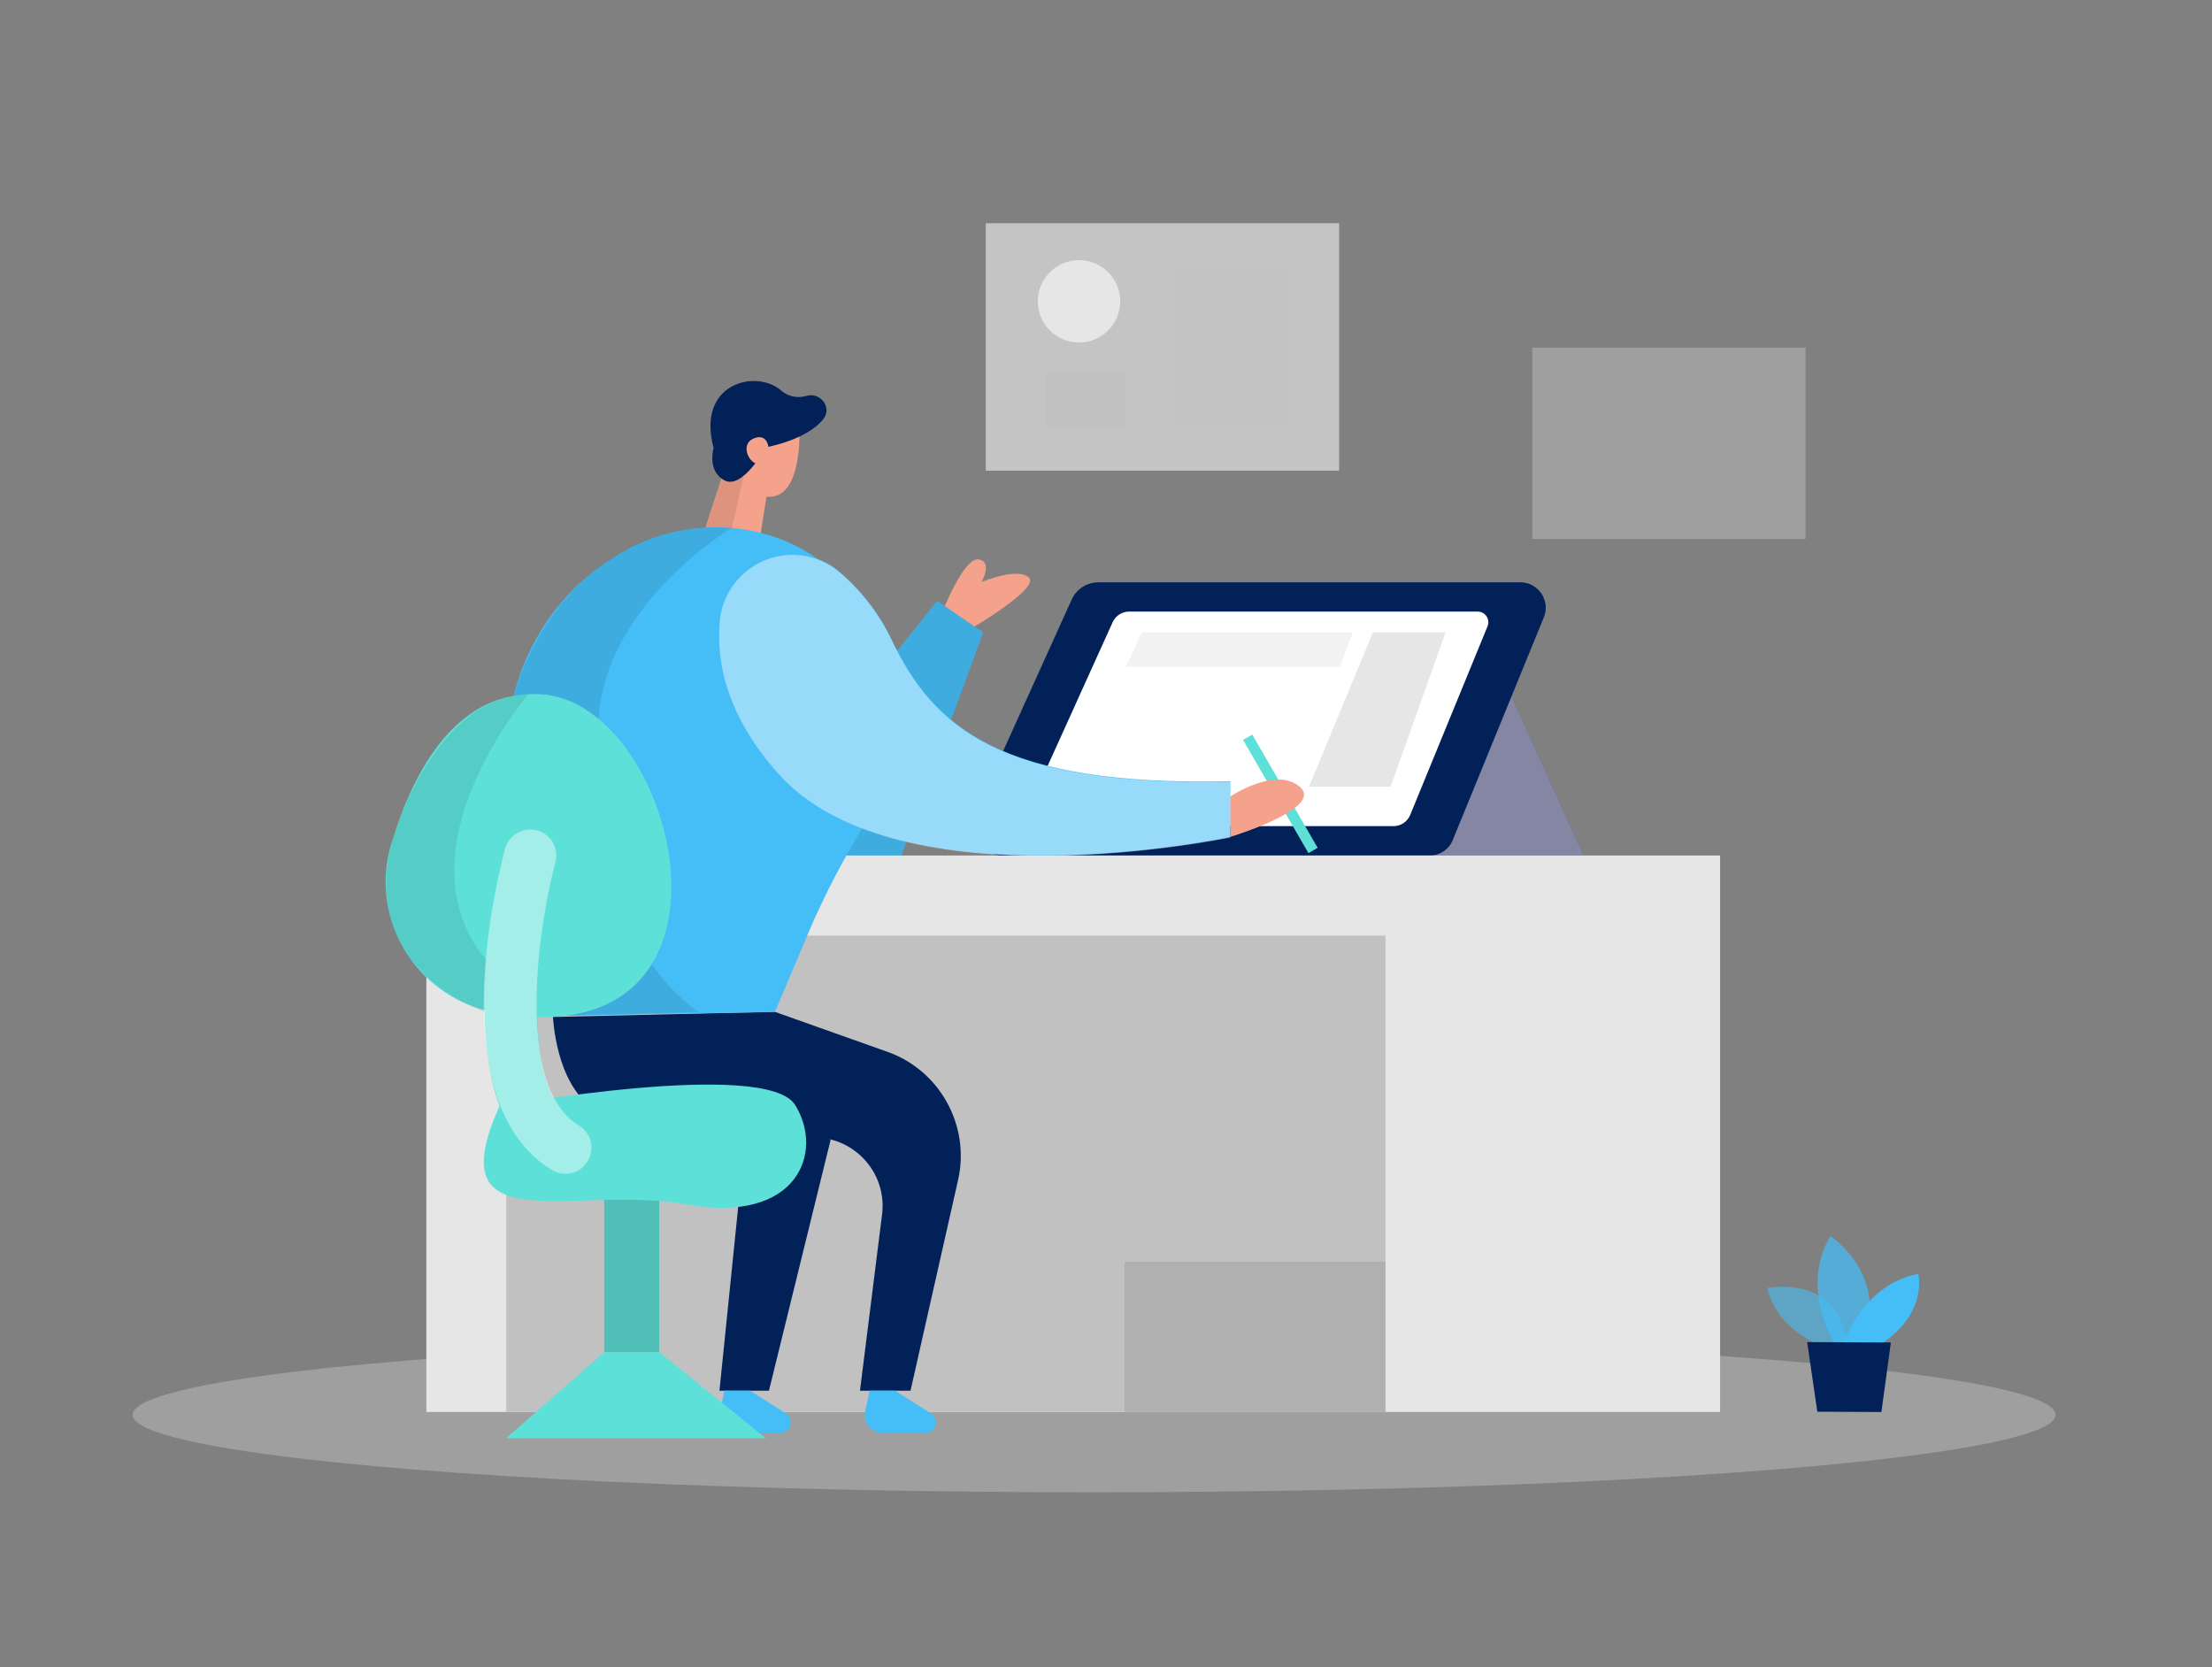 <?xml version="1.0" encoding="UTF-8" standalone="no"?>
<!DOCTYPE svg PUBLIC "-//W3C//DTD SVG 1.1//EN" "http://www.w3.org/Graphics/SVG/1.1/DTD/svg11.dtd">
<svg width="100%" height="100%" viewBox="0 0 406 306" version="1.1" xmlns="http://www.w3.org/2000/svg" xmlns:xlink="http://www.w3.org/1999/xlink" xml:space="preserve" xmlns:serif="http://www.serif.com/" style="fill-rule:evenodd;clip-rule:evenodd;stroke-linejoin:round;stroke-miterlimit:2;">
    <rect x="0" y="0" width="406" height="306" fill="#808080" stroke="none"/>
    <path d="M173.108,111.964C173.108,111.964 176.965,102.27 179.614,102.676C182.264,103.082 180.163,106.828 180.163,106.828C180.163,106.828 186.75,104.036 188.851,106.006C190.952,107.975 178.112,115.445 178.112,115.445L173.108,111.964Z" style="fill:rgb(244,162,140);fill-rule:nonzero;"/>
    <path d="M152.473,134.639L172.022,110.289L180.457,116.074L165.435,157.019L146.251,157.101L152.473,134.639Z" style="fill:rgb(69,189,246);fill-rule:nonzero;"/>
    <path d="M152.473,134.639L172.022,110.289L180.457,116.074L165.435,157.019L146.251,157.101L152.473,134.639Z" style="fill-opacity:0.09;fill-rule:nonzero;"/>
    <path d="M276.496,125.717L290.666,157.019L263.697,157.019L276.496,125.717Z" style="fill:rgb(36,40,91);fill-rule:nonzero;"/>
    <path d="M276.496,125.717L290.666,157.019L263.697,157.019L276.496,125.717Z" style="fill:white;fill-opacity:0.44;fill-rule:nonzero;"/>
    <path d="M178.975,149.214L196.707,110.035C197.575,108.117 199.494,106.878 201.599,106.878L279.054,106.878C281.609,106.879 283.711,108.982 283.711,111.537C283.711,112.139 283.595,112.736 283.368,113.293L266.64,154.198C265.947,155.903 264.279,157.023 262.438,157.019L184.002,157.019C180.973,157.019 178.481,154.527 178.481,151.498C178.481,150.71 178.649,149.931 178.975,149.214Z" style="fill:rgb(3,33,89);fill-rule:nonzero;"/>
    <path d="M189.389,146.981L204.228,114.186C204.771,112.999 205.967,112.237 207.273,112.248L271.269,112.248C272.324,112.267 273.181,113.141 273.181,114.196C273.181,114.45 273.132,114.702 273.035,114.938L258.825,149.6C258.312,150.825 257.108,151.627 255.78,151.63L192.393,151.63C190.586,151.627 189.1,150.139 189.1,148.331C189.1,147.866 189.198,147.406 189.389,146.981Z" style="fill:white;fill-rule:nonzero;"/>
    <path d="M251.984,116.074L240.271,144.383L255.242,144.383L265.321,116.074L251.984,116.074Z" style="fill:rgb(230,230,230);fill-rule:nonzero;"/>
    <path d="M209.597,116.074L206.674,122.377L245.965,122.377L248.279,116.074L209.597,116.074Z" style="fill:rgb(230,230,230);fill-opacity:0.51;fill-rule:nonzero;"/>
    <rect x="180.934" y="40.974" width="64.859" height="45.411" style="fill:rgb(230,230,230);fill-opacity:0.66;"/>
    <rect x="281.236" y="63.802" width="50.161" height="35.119" style="fill:rgb(230,230,230);fill-opacity:0.31;"/>
    <ellipse cx="200.818" cy="259.666" rx="176.478" ry="14.23" style="fill:rgb(230,230,230);fill-opacity:0.3;"/>
    <rect x="78.256" y="157.019" width="237.459" height="102.139" style="fill:rgb(230,230,230);"/>
    <rect x="92.913" y="171.717" width="161.375" height="87.442" style="fill:rgb(193,193,193);"/>
    <path d="M136.507,211.576L132.051,255.251L141.136,255.251L152.473,209.13L143.825,205.719L136.507,211.576Z" style="fill:rgb(3,33,89);fill-rule:nonzero;"/>
    <rect x="110.899" y="213.037" width="10.089" height="35.139" style="fill:rgb(93,224,216);"/>
    <rect x="110.899" y="213.037" width="10.089" height="35.139" style="fill-opacity:0.15;"/>
    <path d="M101.5,186.657C101.5,186.657 101.977,198.634 108.696,203.273C113.101,206.318 135.35,207.993 150.129,208.784C156.747,209.141 161.999,214.684 161.999,221.312C161.999,221.83 161.967,222.348 161.903,222.862L157.843,255.251L167.12,255.251L175.859,216.539C178.097,206.614 172.505,196.468 162.918,193.062L142.191,185.703L101.5,186.657Z" style="fill:rgb(3,33,89);fill-rule:nonzero;"/>
    <path d="M141.075,88.69L139.065,101.418L127.657,102.423L134.305,82.011L141.075,88.69Z" style="fill:rgb(244,162,140);fill-rule:nonzero;"/>
    <path d="M138.608,74.845C139.291,74.584 140.016,74.45 140.748,74.45C144.033,74.45 146.736,77.153 146.736,80.438C146.736,80.54 146.734,80.641 146.728,80.742C146.536,85.513 145.348,92.1 140.121,91.085C132.123,89.481 133.879,79.067 133.879,79.067C135,77.221 136.647,75.751 138.608,74.845Z" style="fill:rgb(244,162,140);fill-rule:nonzero;"/>
    <path d="M93.553,145.956C90.629,128.904 97.937,111.446 112.594,102.311C119.038,98.118 126.71,96.215 134.366,96.911C161.385,99.408 171.312,130.305 157.152,153.853C153.487,160.08 150.265,166.559 147.51,173.239L142.232,185.744L100.495,186.454L93.553,145.956Z" style="fill:rgb(69,189,246);fill-rule:nonzero;"/>
    <path d="M132.965,255.251L132.153,259.118C132.107,259.335 132.084,259.556 132.084,259.778C132.084,261.537 133.531,262.984 135.289,262.985L143.247,262.985C144.295,262.972 145.151,262.106 145.151,261.057C145.151,260.4 144.815,259.787 144.262,259.433L137.664,255.251L132.965,255.251Z" style="fill:rgb(69,189,246);fill-rule:nonzero;"/>
    <path d="M159.609,255.251L158.797,259.118C158.75,259.338 158.726,259.563 158.726,259.788C158.726,261.542 160.169,262.985 161.923,262.985L169.881,262.985C170.929,262.972 171.784,262.106 171.784,261.057C171.784,260.4 171.449,259.787 170.896,259.433C169.089,258.286 166.836,256.875 164.288,255.251L159.609,255.251Z" style="fill:rgb(69,189,246);fill-rule:nonzero;"/>
    <path d="M132.112,113.902C132.736,107.059 138.543,101.757 145.415,101.757C148.579,101.757 151.644,102.882 154.057,104.93C158.071,108.326 161.322,112.532 163.598,117.272C171.403,133.624 183.847,144.362 225.827,143.378L225.827,153.629C225.827,153.629 164.806,166.56 142.851,141.916C133.483,131.411 131.412,121.647 132.112,113.902Z" style="fill:rgb(69,189,246);fill-rule:nonzero;"/>
    <g transform="matrix(1,0,0,1,0,0.081)">
        <path d="M132.112,113.902C132.736,107.059 138.543,101.757 145.415,101.757C148.579,101.757 151.644,102.882 154.057,104.93C158.071,108.326 161.322,112.532 163.598,117.272C171.403,133.624 183.847,144.362 225.827,143.378L225.827,153.629C225.827,153.629 164.806,166.56 142.851,141.916C133.483,131.411 131.412,121.647 132.112,113.902Z" style="fill:white;fill-opacity:0.44;fill-rule:nonzero;"/>
    </g>
    <path d="M335.589,247.476C335.589,247.476 326.373,244.959 324.374,236.392C324.374,236.392 338.645,233.5 339.051,248.237L335.589,247.476Z" style="fill:rgb(69,189,246);fill-opacity:0.58;fill-rule:nonzero;"/>
    <path d="M336.716,246.563C336.716,246.563 330.281,236.413 335.945,226.872C335.945,226.872 346.805,233.774 341.974,246.593L336.716,246.563Z" style="fill:rgb(69,189,246);fill-opacity:0.73;fill-rule:nonzero;"/>
    <g transform="matrix(0.866,-0.5,0.5,0.866,-41.087,136.751)">
        <rect x="233.653" y="133.806" width="1.949" height="23.995" style="fill:rgb(93,224,216);"/>
    </g>
    <path d="M338.381,246.573C338.381,246.573 341.781,235.824 352.063,233.794C352.063,233.794 353.981,240.767 345.405,246.603L338.381,246.573Z" style="fill:rgb(69,189,246);fill-rule:nonzero;"/>
    <path d="M331.692,246.329L333.559,259.108L345.323,259.159L347.059,246.4L331.692,246.329Z" style="fill:rgb(3,33,89);fill-rule:nonzero;"/>
    <path d="M225.827,146.169C225.827,146.169 234.242,140.556 238.637,144.464C243.032,148.372 225.827,153.599 225.827,153.599L225.827,146.169Z" style="fill:rgb(244,162,140);fill-rule:nonzero;"/>
    <path d="M136.487,87.38L134.366,96.871C134.366,96.871 111.142,110.654 109.853,131.949C109.853,131.949 106.21,170.326 128.255,185.744L103.814,186.454L94.395,127.381C94.395,127.381 101.703,98.779 129.565,96.728L132.478,87.786L136.487,87.38Z" style="fill-opacity:0.09;fill-rule:nonzero;"/>
    <path d="M130.986,82.214C130.986,82.214 129.707,86.487 133.016,88.182C136.325,89.877 140.588,82.092 140.588,82.092C140.588,82.092 148.038,80.813 151.123,76.916C152.808,74.774 150.525,71.841 147.926,72.683C146.258,73.167 144.453,72.725 143.196,71.526C138.517,67.74 127.778,70.46 130.986,82.214Z" style="fill:rgb(3,33,89);fill-rule:nonzero;"/>
    <path d="M141.085,82.234C141.085,82.234 140.862,79.372 138.294,80.499C135.726,81.625 137.553,85.279 139.309,85.178C141.065,85.076 141.085,82.234 141.085,82.234Z" style="fill:rgb(244,162,140);fill-rule:nonzero;"/>
    <path d="M91.675,203.06C91.675,203.06 140.557,194.25 145.927,202.786C151.296,211.322 146.536,224.75 125.972,221.056C105.408,217.361 80.185,228.445 91.675,203.06Z" style="fill:rgb(93,224,216);fill-rule:nonzero;"/>
    <path d="M90.741,185.785C79.23,183.7 70.78,173.582 70.78,161.884C70.78,159.5 71.131,157.129 71.821,154.847C75.993,141.043 84.072,126.346 99.511,127.442C124.845,129.249 140.202,194.96 90.741,185.785Z" style="fill:rgb(93,224,216);fill-rule:nonzero;"/>
    <path d="M97.004,127.402C97.004,127.402 68.167,160.978 94.395,181.146L88.995,185.703C88.995,185.703 65.467,178.274 72.065,154.015C72.065,154.015 79.657,127.838 97.004,127.402Z" style="fill-opacity:0.09;fill-rule:nonzero;"/>
    <g transform="matrix(1,0.009,0,1,0,-0.943)">
        <path d="M103.926,216.356C103.052,216.354 102.195,216.112 101.449,215.656C80.875,203.171 91.583,161.414 92.862,156.695C93.428,154.621 95.326,153.171 97.476,153.171C100.099,153.171 102.257,155.33 102.257,157.953C102.257,158.378 102.201,158.802 102.089,159.212C99.328,169.362 94.182,200.066 106.402,207.485C107.832,208.35 108.709,209.904 108.709,211.576C108.709,214.198 106.551,216.356 103.928,216.356L103.926,216.356Z" style="fill:rgb(93,224,216);fill-rule:nonzero;"/>
    </g>
    <g transform="matrix(1,0,0,1,-0.149,-0.919)">
        <path d="M103.926,216.356C103.052,216.354 102.195,216.112 101.449,215.656C80.875,203.171 91.583,161.414 92.862,156.695C93.428,154.621 95.326,153.171 97.476,153.171C100.099,153.171 102.257,155.33 102.257,157.953C102.257,158.378 102.201,158.802 102.089,159.212C99.328,169.362 94.182,200.066 106.402,207.485C107.832,208.35 108.709,209.904 108.709,211.576C108.709,214.198 106.551,216.356 103.928,216.356L103.926,216.356Z" style="fill:white;fill-opacity:0.44;fill-rule:nonzero;"/>
    </g>
    <path d="M110.899,248.177L92.913,263.96L140.557,263.96L120.988,248.177L110.899,248.177Z" style="fill:rgb(93,224,216);fill-rule:nonzero;"/>
    <circle cx="198.047" cy="55.306" r="7.562" style="fill:rgb(230,230,230);"/>
    <rect x="214.886" y="48.881" width="21.315" height="29.608" style="fill:rgb(193,193,193);fill-opacity:0.45;"/>
    <rect x="191.784" y="68.562" width="14.646" height="9.927" style="fill:rgb(193,193,193);"/>
    <rect x="206.421" y="231.581" width="47.867" height="27.578" style="fill-opacity:0.09;"/>
</svg>
